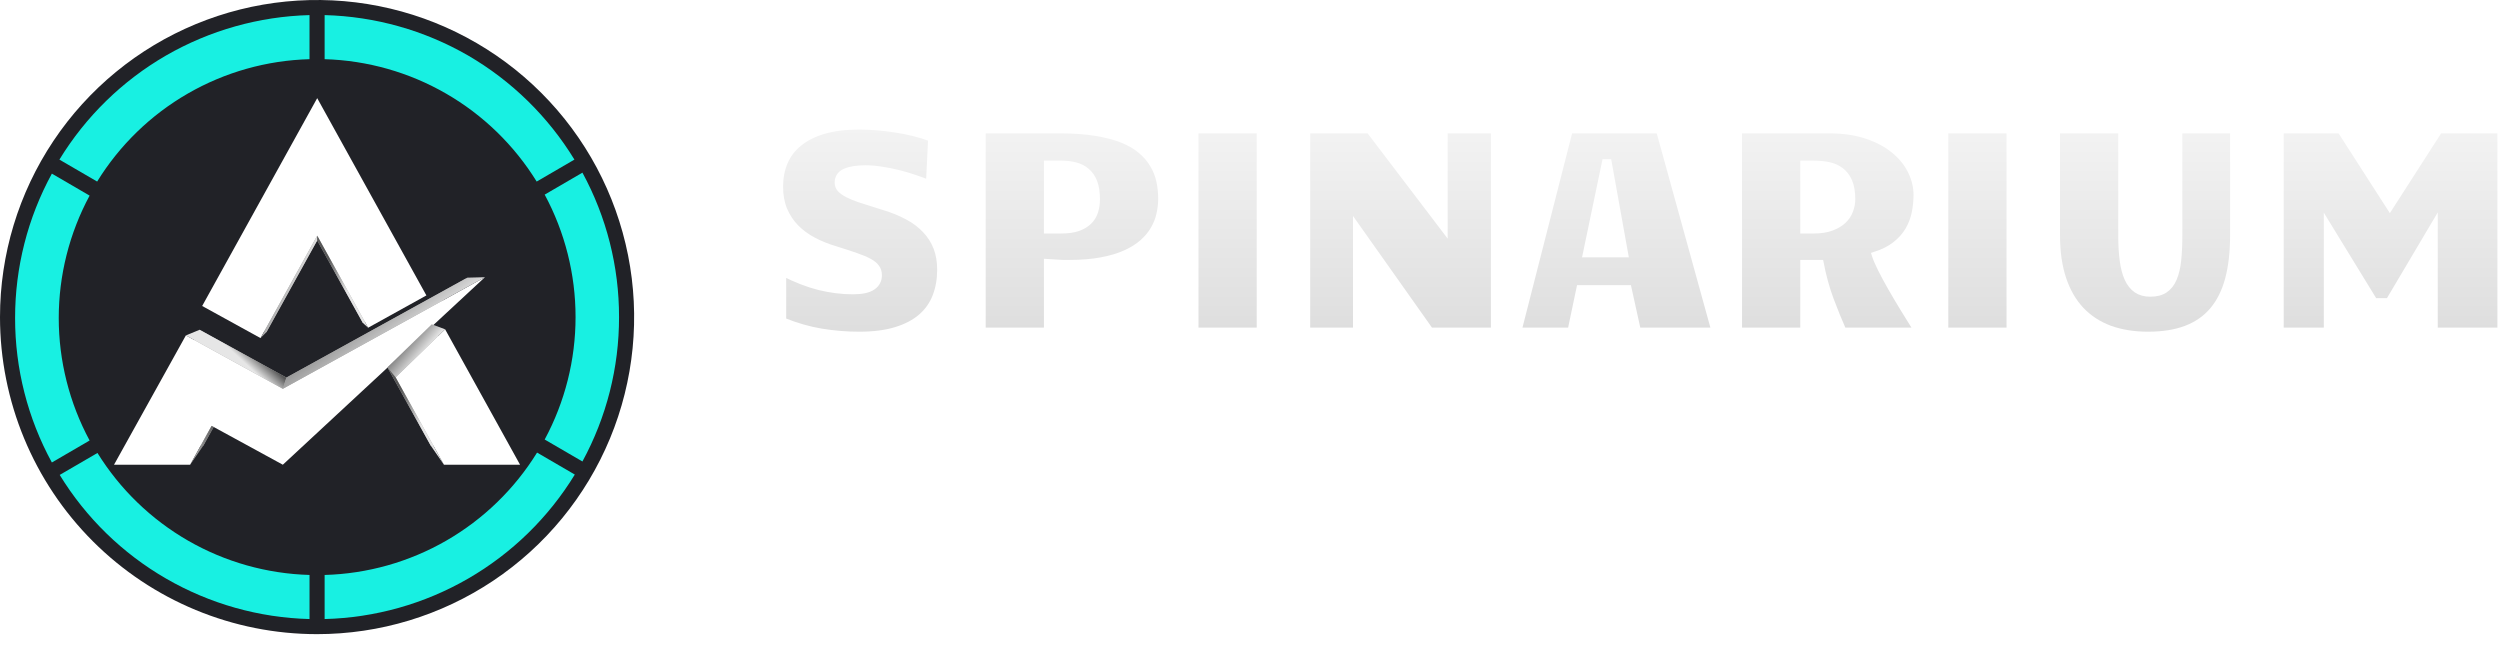 <svg width="205" height="53" viewBox="0 0 205 53" fill="none" xmlns="http://www.w3.org/2000/svg">
<g clip-path="url(#clip0_24800_751)">
<path d="M26 52C31.142 52 36.169 50.475 40.445 47.618C44.721 44.761 48.053 40.701 50.021 35.95C51.989 31.199 52.504 25.971 51.5 20.928C50.497 15.884 48.021 11.251 44.385 7.615C40.749 3.979 36.116 1.503 31.072 0.5C26.029 -0.504 20.801 0.011 16.05 1.979C11.299 3.947 7.239 7.28 4.382 11.555C1.525 15.831 0 20.858 0 26C0 32.896 2.739 39.509 7.615 44.385C12.491 49.261 19.104 52 26 52Z" fill="#212227"/>
<path d="M1.238 26.081C1.234 30.218 2.27 34.291 4.253 37.923L7.348 36.121C5.687 33.035 4.817 29.585 4.817 26.081C4.817 22.576 5.687 19.125 7.348 16.04L4.253 14.238C2.27 17.87 1.234 21.943 1.238 26.081Z" fill="#18F0E2"/>
<path d="M13.618 4.55C10.036 6.621 7.029 9.556 4.871 13.087L7.966 14.888C9.808 11.902 12.364 9.421 15.405 7.669C18.445 5.917 21.873 4.95 25.38 4.853V1.238C21.245 1.347 17.203 2.486 13.618 4.55Z" fill="#18F0E2"/>
<path d="M38.381 4.55C34.797 2.484 30.754 1.346 26.619 1.238V4.853C30.122 4.954 33.545 5.924 36.581 7.676C39.616 9.427 42.168 11.906 44.008 14.888L47.103 13.087C44.95 9.561 41.953 6.627 38.381 4.55Z" fill="#18F0E2"/>
<path d="M50.762 26C50.768 21.863 49.736 17.791 47.759 14.157L44.664 15.959C46.326 19.045 47.196 22.495 47.196 26C47.196 29.505 46.326 32.955 44.664 36.041L47.759 37.842C49.736 34.208 50.768 30.136 50.762 26Z" fill="#18F0E2"/>
<path d="M26.619 47.147V50.762C30.756 50.656 34.8 49.517 38.384 47.447C41.967 45.377 44.975 42.444 47.134 38.914L44.039 37.112C42.195 40.098 39.638 42.579 36.597 44.331C33.556 46.082 30.127 47.05 26.619 47.147Z" fill="#18F0E2"/>
<path d="M13.619 47.444C17.201 49.515 21.244 50.656 25.381 50.762V47.146C21.881 47.047 18.46 46.081 15.426 44.336C12.391 42.59 9.837 40.118 7.992 37.143L4.896 38.944C7.05 42.46 10.048 45.382 13.619 47.444Z" fill="#18F0E2"/>
<path d="M11.088 36.537L16.365 27.041L23.483 30.961L38.324 22.768L23.483 36.537L18.254 33.682L16.677 36.537H11.088Z" fill="#A9A9A9"/>
<path d="M17.564 24.879L21.848 27.238L26.011 19.717L29.751 26.476L34.029 24.104L26.011 9.618L17.564 24.879Z" fill="#A9A9A9"/>
<path d="M31.768 30.122L35.403 26.592L40.906 36.537H35.317L31.768 30.122Z" fill="#A9A9A9"/>
<path d="M9.35 38.107L15.242 27.503L23.192 31.881L39.764 22.731L23.192 38.107L17.352 34.92L15.591 38.107H9.35Z" fill="white"/>
<path d="M16.578 25.09L21.362 27.724L26.01 19.325L30.187 26.873L34.964 24.225L26.011 8.048L16.578 25.09Z" fill="white"/>
<path d="M32.44 30.944L36.499 27.002L42.645 38.108H36.403L32.44 30.944Z" fill="white"/>
<path d="M15.242 27.503L16.366 27.041L23.485 30.961L23.192 31.882L15.242 27.503Z" fill="url(#paint0_linear_24800_751)"/>
<path d="M38.327 22.767L39.765 22.731L23.193 31.881L23.486 30.961L38.327 22.767Z" fill="url(#paint1_linear_24800_751)"/>
<path d="M21.361 27.724L21.846 27.238L26.009 19.718L26.01 19.325L21.361 27.724Z" fill="url(#paint2_linear_24800_751)"/>
<path d="M29.75 26.476L30.188 26.873L26.011 19.325L26.01 19.718L29.75 26.476Z" fill="url(#paint3_linear_24800_751)"/>
<path d="M32.441 30.944L31.768 30.122L35.403 26.592L36.501 27.002L32.441 30.944Z" fill="url(#paint4_linear_24800_751)"/>
<path d="M36.405 38.108L35.317 36.537L31.768 30.122L32.441 30.944L36.405 38.108Z" fill="url(#paint5_linear_24800_751)"/>
<path d="M15.59 38.108L16.678 36.537L17.52 35.013L17.351 34.921L15.59 38.108Z" fill="url(#paint6_linear_24800_751)"/>
<path d="M68.132 34.093C69.541 34.093 70.645 34.422 71.444 35.081C72.243 35.741 72.642 36.647 72.642 37.801C72.642 38.954 72.243 39.861 71.444 40.52C70.645 41.169 69.541 41.493 68.132 41.493H65.167V44.907H64V34.093H68.132ZM68.1 40.489C69.194 40.489 70.029 40.257 70.608 39.794C71.186 39.32 71.475 38.655 71.475 37.801C71.475 36.925 71.186 36.256 70.608 35.792C70.029 35.318 69.194 35.081 68.1 35.081H65.167V40.489H68.1Z" fill="white"/>
<path d="M89.656 42.018H83.505L82.181 44.907H80.966L86.013 34.093H87.164L92.211 44.907H90.981L89.656 42.018ZM89.23 41.091L86.581 35.282L83.931 41.091H89.23Z" fill="white"/>
<path d="M109.697 44.907L107.174 41.431C106.89 41.462 106.595 41.477 106.291 41.477H103.326V44.907H102.159V34.093H106.291C107.699 34.093 108.803 34.422 109.602 35.081C110.401 35.741 110.801 36.647 110.801 37.801C110.801 38.645 110.58 39.361 110.138 39.948C109.707 40.525 109.087 40.942 108.278 41.199L110.974 44.907H109.697ZM106.259 40.504C107.352 40.504 108.188 40.267 108.766 39.794C109.345 39.32 109.634 38.655 109.634 37.801C109.634 36.925 109.345 36.256 108.766 35.792C108.188 35.318 107.352 35.081 106.259 35.081H103.326V40.504H106.259Z" fill="white"/>
<path d="M123.668 35.081H119.788V34.093H128.714V35.081H124.835V44.907H123.668V35.081Z" fill="white"/>
<path d="M147.926 34.093V44.907H146.964L139.867 36.132V44.907H138.7V34.093H139.662L146.775 42.868V34.093H147.926Z" fill="white"/>
<path d="M167.457 43.919V44.907H159.651V34.093H167.221V35.081H160.818V38.928H166.527V39.902H160.818V43.919H167.457Z" fill="white"/>
<path d="M185.86 44.907L183.337 41.431C183.053 41.462 182.759 41.477 182.454 41.477H179.489V44.907H178.322V34.093H182.454C183.863 34.093 184.967 34.422 185.766 35.081C186.565 35.741 186.964 36.647 186.964 37.801C186.964 38.645 186.743 39.361 186.302 39.948C185.871 40.525 185.25 40.942 184.441 41.199L187.138 44.907H185.86ZM182.422 40.504C183.516 40.504 184.352 40.267 184.93 39.794C185.508 39.32 185.797 38.655 185.797 37.801C185.797 36.925 185.508 36.256 184.93 35.792C184.352 35.318 183.516 35.081 182.422 35.081H179.489V40.504H182.422Z" fill="white"/>
<path d="M200.884 45C200.064 45 199.275 44.871 198.518 44.614C197.772 44.356 197.194 44.016 196.784 43.594L197.241 42.714C197.641 43.105 198.171 43.424 198.834 43.671C199.496 43.908 200.18 44.027 200.884 44.027C201.872 44.027 202.613 43.852 203.108 43.501C203.602 43.141 203.849 42.677 203.849 42.111C203.849 41.678 203.712 41.333 203.439 41.076C203.176 40.818 202.85 40.623 202.461 40.489C202.072 40.345 201.531 40.19 200.837 40.025C200.006 39.819 199.344 39.624 198.85 39.438C198.355 39.242 197.93 38.949 197.572 38.558C197.225 38.166 197.052 37.636 197.052 36.966C197.052 36.42 197.199 35.926 197.493 35.483C197.788 35.03 198.24 34.669 198.85 34.402C199.459 34.134 200.216 34 201.12 34C201.751 34 202.366 34.087 202.966 34.263C203.575 34.427 204.101 34.659 204.543 34.958L204.148 35.869C203.686 35.571 203.192 35.349 202.666 35.205C202.14 35.051 201.625 34.973 201.12 34.973C200.153 34.973 199.423 35.159 198.928 35.529C198.445 35.89 198.203 36.359 198.203 36.935C198.203 37.368 198.334 37.718 198.597 37.986C198.871 38.243 199.207 38.444 199.607 38.589C200.017 38.722 200.563 38.872 201.247 39.036C202.056 39.232 202.708 39.428 203.202 39.624C203.707 39.809 204.133 40.097 204.48 40.489C204.827 40.87 205 41.39 205 42.049C205 42.595 204.848 43.095 204.543 43.548C204.248 43.991 203.791 44.346 203.171 44.614C202.55 44.871 201.788 45 200.884 45Z" fill="white"/>
<g filter="url(#filter0_d_24800_751)">
<path d="M76.144 11.556C75.826 11.418 75.455 11.279 75.029 11.14C74.611 10.994 74.17 10.863 73.706 10.747C73.249 10.631 72.785 10.539 72.313 10.469C71.84 10.392 71.395 10.354 70.977 10.354C70.25 10.354 69.681 10.446 69.271 10.631C68.861 10.816 68.656 11.129 68.656 11.568C68.656 11.776 68.725 11.961 68.865 12.123C69.011 12.277 69.217 12.424 69.48 12.563C69.743 12.694 70.056 12.825 70.42 12.956C70.792 13.079 71.202 13.21 71.651 13.349L72.498 13.615C73.21 13.831 73.849 14.093 74.414 14.401C74.979 14.702 75.455 15.06 75.842 15.477C76.237 15.886 76.538 16.356 76.748 16.888C76.956 17.42 77.061 18.025 77.061 18.703C77.061 19.497 76.933 20.222 76.678 20.878C76.43 21.525 76.039 22.08 75.505 22.543C74.971 23.005 74.286 23.364 73.45 23.618C72.622 23.873 71.624 24 70.455 24C69.418 24 68.385 23.915 67.355 23.746C66.334 23.576 65.3 23.279 64.255 22.855V19.039C65.254 19.548 66.221 19.922 67.158 20.16C68.102 20.392 69.031 20.508 69.944 20.508C70.695 20.508 71.241 20.388 71.581 20.149C71.929 19.91 72.104 19.578 72.104 19.154C72.104 18.9 72.038 18.684 71.906 18.507C71.782 18.322 71.577 18.152 71.291 17.998C71.012 17.844 70.645 17.69 70.188 17.535C69.731 17.373 69.178 17.192 68.528 16.992C67.878 16.799 67.274 16.556 66.717 16.263C66.167 15.97 65.691 15.62 65.289 15.211C64.886 14.795 64.569 14.313 64.337 13.765C64.112 13.218 64 12.593 64 11.892C64 11.167 64.128 10.504 64.383 9.903C64.638 9.301 65.029 8.789 65.556 8.365C66.082 7.933 66.748 7.598 67.553 7.359C68.365 7.12 69.329 7 70.443 7C70.885 7 71.353 7.019 71.848 7.058C72.344 7.096 72.847 7.154 73.357 7.231C73.876 7.308 74.387 7.409 74.89 7.532C75.393 7.655 75.869 7.802 76.318 7.971L76.144 11.556Z" fill="url(#paint7_linear_24800_751)"/>
<path d="M80.614 7.312H86.952C88.052 7.312 89.015 7.382 89.843 7.521C90.679 7.652 91.403 7.841 92.014 8.087C92.626 8.334 93.133 8.631 93.535 8.978C93.945 9.325 94.27 9.706 94.51 10.123C94.758 10.531 94.932 10.971 95.033 11.441C95.133 11.911 95.184 12.397 95.184 12.898C95.184 13.322 95.133 13.746 95.033 14.17C94.94 14.594 94.777 14.999 94.545 15.385C94.321 15.77 94.019 16.129 93.64 16.46C93.26 16.792 92.792 17.081 92.235 17.328C91.685 17.574 91.031 17.767 90.273 17.906C89.522 18.044 88.655 18.114 87.672 18.114C87.533 18.114 87.359 18.114 87.15 18.114C86.941 18.106 86.736 18.095 86.534 18.079L85.815 18.033V23.665H80.614V7.312ZM85.815 15.523H87.01C87.568 15.523 88.036 15.458 88.415 15.327C88.794 15.188 89.1 15.003 89.332 14.772C89.565 14.54 89.731 14.267 89.832 13.951C89.932 13.634 89.983 13.295 89.983 12.933C89.983 12.355 89.909 11.877 89.762 11.499C89.615 11.121 89.406 10.82 89.135 10.597C88.872 10.366 88.558 10.204 88.195 10.111C87.831 10.019 87.436 9.972 87.01 9.972H85.815V15.523Z" fill="url(#paint8_linear_24800_751)"/>
<path d="M98.063 7.312H103.264V23.665H98.063V7.312Z" fill="url(#paint9_linear_24800_751)"/>
<path d="M107.223 7.312H112.25L118.496 15.523V7.312H122.467V23.665H117.312L111.159 14.968V23.665H107.223V7.312Z" fill="url(#paint10_linear_24800_751)"/>
<path d="M140.531 23.665H134.332L133.565 20.184H129.49L128.759 23.665H124.568L128.747 7.312H136.015L140.531 23.665ZM131.58 9.857L129.99 17.478H133.31L131.94 9.857H131.58Z" fill="url(#paint11_linear_24800_751)"/>
<path d="M142.633 7.312H150.016C151.185 7.312 152.214 7.467 153.105 7.775C153.995 8.076 154.734 8.477 155.322 8.978C155.918 9.471 156.367 10.034 156.669 10.666C156.971 11.291 157.122 11.923 157.122 12.563C157.122 13.064 157.071 13.561 156.971 14.055C156.87 14.54 156.692 15.003 156.437 15.443C156.181 15.874 155.829 16.267 155.38 16.622C154.939 16.969 154.374 17.25 153.685 17.466C153.786 17.79 153.956 18.191 154.196 18.669C154.436 19.147 154.714 19.664 155.032 20.219C155.349 20.774 155.69 21.348 156.053 21.942C156.417 22.535 156.773 23.11 157.122 23.665H151.177C150.845 22.917 150.504 22.081 150.156 21.155C149.807 20.223 149.529 19.209 149.32 18.114H147.834V23.665H142.633V7.312ZM148.716 15.523C149.304 15.523 149.8 15.446 150.202 15.292C150.612 15.138 150.945 14.938 151.201 14.691C151.456 14.444 151.638 14.166 151.746 13.858C151.862 13.55 151.92 13.241 151.92 12.933C151.92 12.324 151.835 11.827 151.665 11.441C151.495 11.056 151.262 10.755 150.968 10.539C150.674 10.316 150.334 10.165 149.947 10.088C149.56 10.011 149.146 9.972 148.704 9.972H147.834V15.523H148.716Z" fill="url(#paint12_linear_24800_751)"/>
<path d="M159.548 7.312H164.749V23.665H159.548V7.312Z" fill="url(#paint13_linear_24800_751)"/>
<path d="M176.138 24C174.985 24 173.948 23.834 173.027 23.503C172.114 23.164 171.336 22.659 170.693 21.988C170.051 21.31 169.559 20.462 169.219 19.444C168.878 18.426 168.708 17.235 168.708 15.87V7.312H173.909V15.893C173.909 16.657 173.948 17.335 174.025 17.929C174.103 18.523 174.234 19.027 174.42 19.444C174.606 19.852 174.853 20.165 175.163 20.381C175.473 20.596 175.86 20.704 176.324 20.704C176.835 20.704 177.245 20.596 177.555 20.381C177.872 20.165 178.116 19.852 178.286 19.444C178.464 19.027 178.584 18.523 178.646 17.929C178.708 17.335 178.739 16.657 178.739 15.893V7.312H183.081V15.87C183.081 17.243 182.945 18.438 182.675 19.455C182.404 20.473 181.982 21.321 181.409 22C180.844 22.67 180.124 23.172 179.25 23.503C178.383 23.834 177.346 24 176.138 24Z" fill="url(#paint14_linear_24800_751)"/>
<path d="M187.051 7.312H191.881L195.968 13.673L200.054 7.312H205V23.665H199.683V14.783L195.852 21.248H194.725L190.766 14.783V23.665H187.051V7.312Z" fill="url(#paint15_linear_24800_751)"/>
<path d="M76.144 11.556C75.826 11.418 75.455 11.279 75.029 11.14C74.611 10.994 74.17 10.863 73.706 10.747C73.249 10.631 72.785 10.539 72.313 10.469C71.84 10.392 71.395 10.354 70.977 10.354C70.25 10.354 69.681 10.446 69.271 10.631C68.861 10.816 68.656 11.129 68.656 11.568C68.656 11.776 68.725 11.961 68.865 12.123C69.011 12.277 69.217 12.424 69.48 12.563C69.743 12.694 70.056 12.825 70.42 12.956C70.792 13.079 71.202 13.21 71.651 13.349L72.498 13.615C73.21 13.831 73.849 14.093 74.414 14.401C74.979 14.702 75.455 15.06 75.842 15.477C76.237 15.886 76.538 16.356 76.748 16.888C76.956 17.42 77.061 18.025 77.061 18.703C77.061 19.497 76.933 20.222 76.678 20.878C76.43 21.525 76.039 22.08 75.505 22.543C74.971 23.005 74.286 23.364 73.45 23.618C72.622 23.873 71.624 24 70.455 24C69.418 24 68.385 23.915 67.355 23.746C66.334 23.576 65.3 23.279 64.255 22.855V19.039C65.254 19.548 66.221 19.922 67.158 20.16C68.102 20.392 69.031 20.508 69.944 20.508C70.695 20.508 71.241 20.388 71.581 20.149C71.929 19.91 72.104 19.578 72.104 19.154C72.104 18.9 72.038 18.684 71.906 18.507C71.782 18.322 71.577 18.152 71.291 17.998C71.012 17.844 70.645 17.69 70.188 17.535C69.731 17.373 69.178 17.192 68.528 16.992C67.878 16.799 67.274 16.556 66.717 16.263C66.167 15.97 65.691 15.62 65.289 15.211C64.886 14.795 64.569 14.313 64.337 13.765C64.112 13.218 64 12.593 64 11.892C64 11.167 64.128 10.504 64.383 9.903C64.638 9.301 65.029 8.789 65.556 8.365C66.082 7.933 66.748 7.598 67.553 7.359C68.365 7.12 69.329 7 70.443 7C70.885 7 71.353 7.019 71.848 7.058C72.344 7.096 72.847 7.154 73.357 7.231C73.876 7.308 74.387 7.409 74.89 7.532C75.393 7.655 75.869 7.802 76.318 7.971L76.144 11.556Z" stroke="white" stroke-width="0.426"/>
<path d="M80.614 7.312H86.952C88.052 7.312 89.015 7.382 89.843 7.521C90.679 7.652 91.403 7.841 92.014 8.087C92.626 8.334 93.133 8.631 93.535 8.978C93.945 9.325 94.27 9.706 94.51 10.123C94.758 10.531 94.932 10.971 95.033 11.441C95.133 11.911 95.184 12.397 95.184 12.898C95.184 13.322 95.133 13.746 95.033 14.17C94.94 14.594 94.777 14.999 94.545 15.385C94.321 15.77 94.019 16.129 93.64 16.46C93.26 16.792 92.792 17.081 92.235 17.328C91.685 17.574 91.031 17.767 90.273 17.906C89.522 18.044 88.655 18.114 87.672 18.114C87.533 18.114 87.359 18.114 87.15 18.114C86.941 18.106 86.736 18.095 86.534 18.079L85.815 18.033V23.665H80.614V7.312ZM85.815 15.523H87.01C87.568 15.523 88.036 15.458 88.415 15.327C88.794 15.188 89.1 15.003 89.332 14.772C89.565 14.54 89.731 14.267 89.832 13.951C89.932 13.634 89.983 13.295 89.983 12.933C89.983 12.355 89.909 11.877 89.762 11.499C89.615 11.121 89.406 10.82 89.135 10.597C88.872 10.366 88.558 10.204 88.195 10.111C87.831 10.019 87.436 9.972 87.01 9.972H85.815V15.523Z" stroke="white" stroke-width="0.426"/>
<path d="M98.063 7.312H103.264V23.665H98.063V7.312Z" stroke="white" stroke-width="0.426"/>
<path d="M107.223 7.312H112.25L118.496 15.523V7.312H122.467V23.665H117.312L111.159 14.968V23.665H107.223V7.312Z" stroke="white" stroke-width="0.426"/>
<path d="M140.531 23.665H134.332L133.565 20.184H129.49L128.759 23.665H124.568L128.747 7.312H136.015L140.531 23.665ZM131.58 9.857L129.99 17.478H133.31L131.94 9.857H131.58Z" stroke="white" stroke-width="0.426"/>
<path d="M142.633 7.312H150.016C151.185 7.312 152.214 7.467 153.105 7.775C153.995 8.076 154.734 8.477 155.322 8.978C155.918 9.471 156.367 10.034 156.669 10.666C156.971 11.291 157.122 11.923 157.122 12.563C157.122 13.064 157.071 13.561 156.971 14.055C156.87 14.54 156.692 15.003 156.437 15.443C156.181 15.874 155.829 16.267 155.38 16.622C154.939 16.969 154.374 17.25 153.685 17.466C153.786 17.79 153.956 18.191 154.196 18.669C154.436 19.147 154.714 19.664 155.032 20.219C155.349 20.774 155.69 21.348 156.053 21.942C156.417 22.535 156.773 23.11 157.122 23.665H151.177C150.845 22.917 150.504 22.081 150.156 21.155C149.807 20.223 149.529 19.209 149.32 18.114H147.834V23.665H142.633V7.312ZM148.716 15.523C149.304 15.523 149.8 15.446 150.202 15.292C150.612 15.138 150.945 14.938 151.201 14.691C151.456 14.444 151.638 14.166 151.746 13.858C151.862 13.55 151.92 13.241 151.92 12.933C151.92 12.324 151.835 11.827 151.665 11.441C151.495 11.056 151.262 10.755 150.968 10.539C150.674 10.316 150.334 10.165 149.947 10.088C149.56 10.011 149.146 9.972 148.704 9.972H147.834V15.523H148.716Z" stroke="white" stroke-width="0.426"/>
<path d="M159.548 7.312H164.749V23.665H159.548V7.312Z" stroke="white" stroke-width="0.426"/>
<path d="M176.138 24C174.985 24 173.948 23.834 173.027 23.503C172.114 23.164 171.336 22.659 170.693 21.988C170.051 21.31 169.559 20.462 169.219 19.444C168.878 18.426 168.708 17.235 168.708 15.87V7.312H173.909V15.893C173.909 16.657 173.948 17.335 174.025 17.929C174.103 18.523 174.234 19.027 174.42 19.444C174.606 19.852 174.853 20.165 175.163 20.381C175.473 20.596 175.86 20.704 176.324 20.704C176.835 20.704 177.245 20.596 177.555 20.381C177.872 20.165 178.116 19.852 178.286 19.444C178.464 19.027 178.584 18.523 178.646 17.929C178.708 17.335 178.739 16.657 178.739 15.893V7.312H183.081V15.87C183.081 17.243 182.945 18.438 182.675 19.455C182.404 20.473 181.982 21.321 181.409 22C180.844 22.67 180.124 23.172 179.25 23.503C178.383 23.834 177.346 24 176.138 24Z" stroke="white" stroke-width="0.426"/>
<path d="M187.051 7.312H191.881L195.968 13.673L200.054 7.312H205V23.665H199.683V14.783L195.852 21.248H194.725L190.766 14.783V23.665H187.051V7.312Z" stroke="white" stroke-width="0.426"/>
</g>
</g>
<defs>
<filter id="filter0_d_24800_751" x="60.375" y="6.787" width="148.25" height="24.25" filterUnits="userSpaceOnUse" color-interpolation-filters="sRGB">
<feFlood flood-opacity="0" result="BackgroundImageFix"/>
<feColorMatrix in="SourceAlpha" type="matrix" values="0 0 0 0 0 0 0 0 0 0 0 0 0 0 0 0 0 0 127 0" result="hardAlpha"/>
<feOffset dy="3.412"/>
<feGaussianBlur stdDeviation="1.706"/>
<feComposite in2="hardAlpha" operator="out"/>
<feColorMatrix type="matrix" values="0 0 0 0 0 0 0 0 0 0 0 0 0 0 0 0 0 0 0.25 0"/>
<feBlend mode="normal" in2="BackgroundImageFix" result="effect1_dropShadow_24800_751"/>
<feBlend mode="normal" in="SourceGraphic" in2="effect1_dropShadow_24800_751" result="shape"/>
</filter>
<linearGradient id="paint0_linear_24800_751" x1="20.209" y1="29.891" x2="21.073" y2="28.954" gradientUnits="userSpaceOnUse">
<stop stop-color="#E6E6E6"/>
<stop offset="1" stop-color="#585858"/>
</linearGradient>
<linearGradient id="paint1_linear_24800_751" x1="33.179" y1="28.119" x2="29.563" y2="23.1" gradientUnits="userSpaceOnUse">
<stop stop-color="#E6E6E6"/>
<stop offset="1" stop-color="#585858"/>
</linearGradient>
<linearGradient id="paint2_linear_24800_751" x1="24.162" y1="24.271" x2="21.646" y2="23.204" gradientUnits="userSpaceOnUse">
<stop stop-color="#E6E6E6"/>
<stop offset="1" stop-color="#585858"/>
</linearGradient>
<linearGradient id="paint3_linear_24800_751" x1="28.527" y1="23.769" x2="26.266" y2="22.81" gradientUnits="userSpaceOnUse">
<stop stop-color="#E6E6E6"/>
<stop offset="1" stop-color="#585858"/>
</linearGradient>
<linearGradient id="paint4_linear_24800_751" x1="34.62" y1="29.154" x2="32.836" y2="27.668" gradientUnits="userSpaceOnUse">
<stop stop-color="#E6E6E6"/>
<stop offset="1" stop-color="#585858"/>
</linearGradient>
<linearGradient id="paint5_linear_24800_751" x1="34.562" y1="34.825" x2="32.09" y2="33.725" gradientUnits="userSpaceOnUse">
<stop stop-color="#E6E6E6"/>
<stop offset="1" stop-color="#585858"/>
</linearGradient>
<linearGradient id="paint6_linear_24800_751" x1="14.544" y1="40.238" x2="17.256" y2="40.44" gradientUnits="userSpaceOnUse">
<stop stop-color="#E6E6E6"/>
<stop offset="1" stop-color="#585858"/>
</linearGradient>
<linearGradient id="paint7_linear_24800_751" x1="134.726" y1="-2.388" x2="134.726" y2="28.401" gradientUnits="userSpaceOnUse">
<stop stop-color="white"/>
<stop offset="1" stop-color="#D8D8D8"/>
</linearGradient>
<linearGradient id="paint8_linear_24800_751" x1="134.726" y1="-2.388" x2="134.726" y2="28.402" gradientUnits="userSpaceOnUse">
<stop stop-color="white"/>
<stop offset="1" stop-color="#D8D8D8"/>
</linearGradient>
<linearGradient id="paint9_linear_24800_751" x1="134.726" y1="-2.388" x2="134.726" y2="28.402" gradientUnits="userSpaceOnUse">
<stop stop-color="white"/>
<stop offset="1" stop-color="#D8D8D8"/>
</linearGradient>
<linearGradient id="paint10_linear_24800_751" x1="134.726" y1="-2.388" x2="134.726" y2="28.402" gradientUnits="userSpaceOnUse">
<stop stop-color="white"/>
<stop offset="1" stop-color="#D8D8D8"/>
</linearGradient>
<linearGradient id="paint11_linear_24800_751" x1="134.726" y1="-2.388" x2="134.726" y2="28.402" gradientUnits="userSpaceOnUse">
<stop stop-color="white"/>
<stop offset="1" stop-color="#D8D8D8"/>
</linearGradient>
<linearGradient id="paint12_linear_24800_751" x1="134.726" y1="-2.388" x2="134.726" y2="28.402" gradientUnits="userSpaceOnUse">
<stop stop-color="white"/>
<stop offset="1" stop-color="#D8D8D8"/>
</linearGradient>
<linearGradient id="paint13_linear_24800_751" x1="134.726" y1="-2.388" x2="134.726" y2="28.402" gradientUnits="userSpaceOnUse">
<stop stop-color="white"/>
<stop offset="1" stop-color="#D8D8D8"/>
</linearGradient>
<linearGradient id="paint14_linear_24800_751" x1="134.726" y1="-2.388" x2="134.726" y2="28.402" gradientUnits="userSpaceOnUse">
<stop stop-color="white"/>
<stop offset="1" stop-color="#D8D8D8"/>
</linearGradient>
<linearGradient id="paint15_linear_24800_751" x1="134.726" y1="-2.388" x2="134.726" y2="28.402" gradientUnits="userSpaceOnUse">
<stop stop-color="white"/>
<stop offset="1" stop-color="#D8D8D8"/>
</linearGradient>
<clipPath id="clip0_24800_751">
<rect width="205" height="53" fill="white"/>
</clipPath>
</defs>
</svg>
